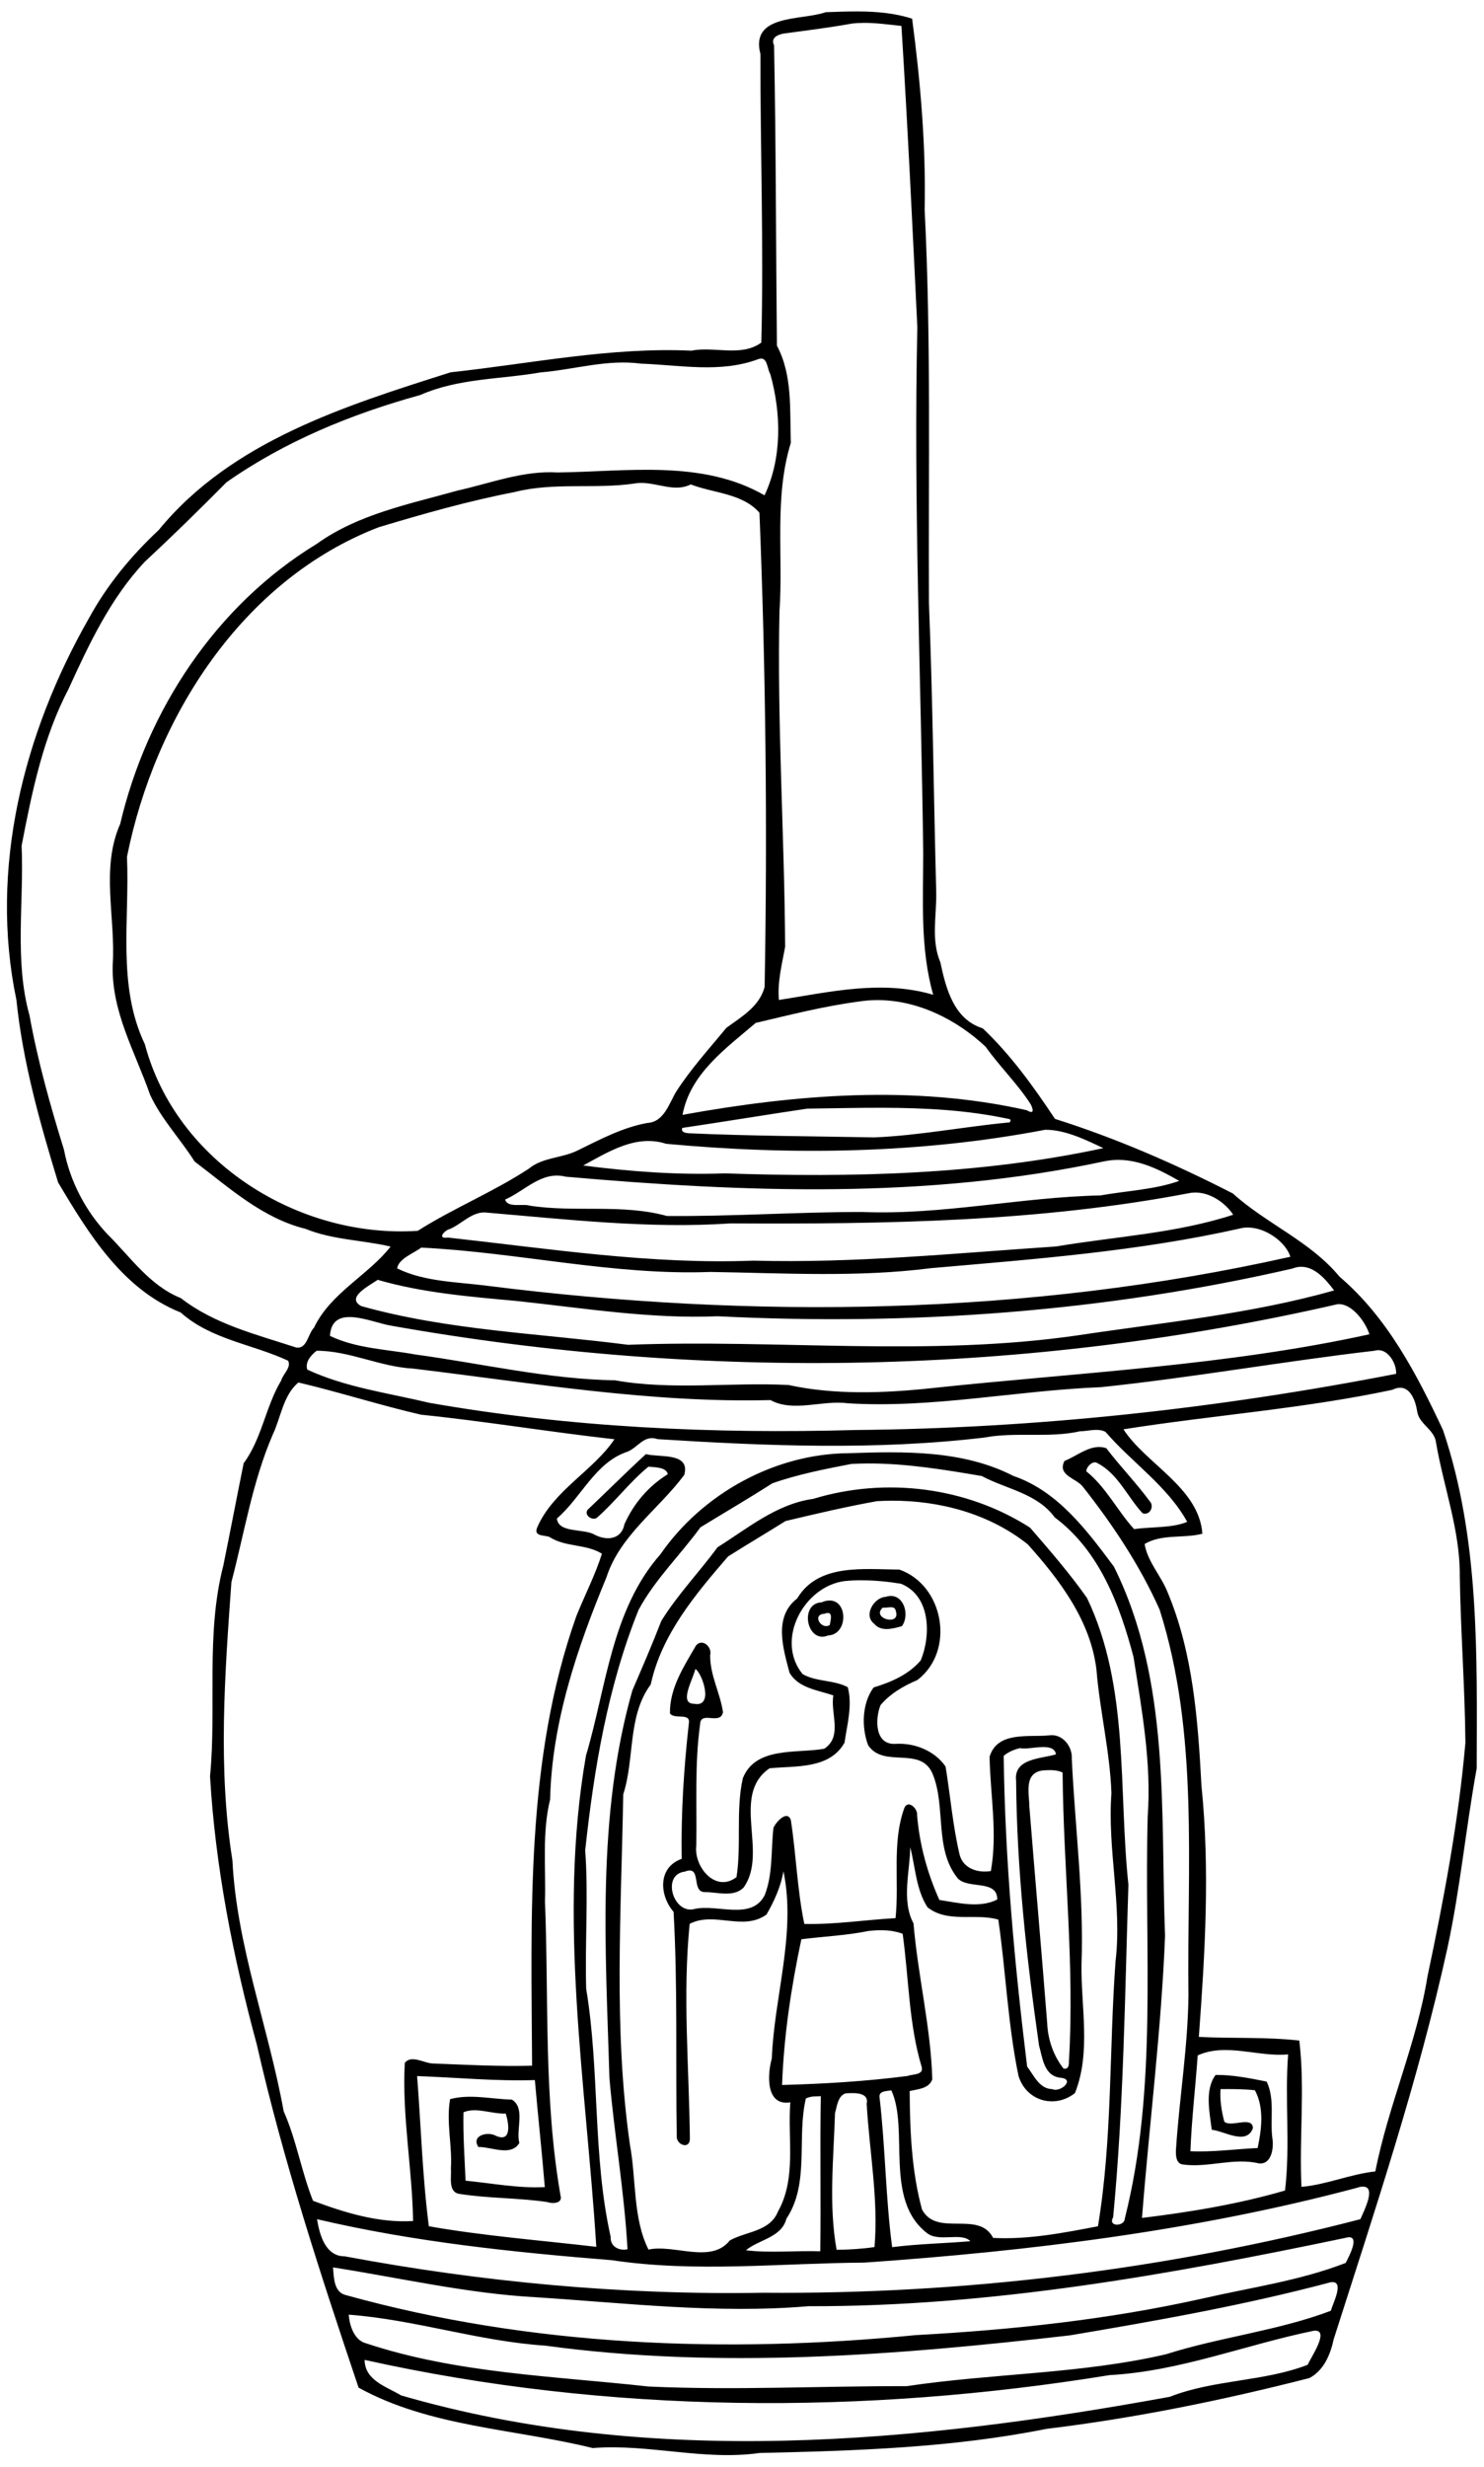 <?xml version="1.0" encoding="UTF-8" standalone="no"?>
<svg xmlns:rdf="http://www.w3.org/1999/02/22-rdf-syntax-ns#" xmlns="http://www.w3.org/2000/svg" height="1728pt" width="1040pt" version="1.1" xmlns:cc="http://creativecommons.org/ns#" xmlns:dc="http://purl.org/dc/elements/1.1/" viewBox="0 0 1040 1728">
<path d="m751.94 10.02c-9.6-0.058-19.21 0.332-28.59 0.656-20.76 7.462-66.5 1.236-57.2 36.674-0.16 84.15 2.97 168.79 0.76 252.62-17.6 12.87-41.16 3.04-61.15 7.08-70.97-3.27-140.73 11.33-210.96 18.94-92.36 29.26-192.2 60.39-255.74 138.07-24.31 22.74-45.335 48.23-61.273 77.47-57.237 100.36-87.425 219.17-63.4 334.08 5.625 54.62 20.562 107.43 36.5 159.69 26.812 45.1 56.563 93.6 107.39 113.9 26.51 23.7 62.92 27.7 94.04 42.2 3.29 5.7-4.62 11.9-6.02 17.4-13.69 22.9-16.91 50.9-32.85 72.4-6.05 29.8-11.71 59.7-17.79 89.5-15.59 60.2-5.78 123.2-11.67 184.6 4.65 79.4 20.15 158 40.96 234.8 23.22 102.1 55.85 201.4 89.17 300.5 62.53 34.5 136.8 36 205.07 52.9 49.03-3.9 97.33 11.3 146.22 4.3 84.03-1.9 168.63-4.5 251.27-21.1 77.71-9.4 154.52-25.1 230.42-44.5 12.6-6.7 18.4-20.7 21.2-33.9 36.2-113.4 74.2-226.5 99.7-342.8 11.2-51.9 16.1-104.9 25.6-157.1 0.2-99.2 2.7-201-29.5-296.2-23-49.1-48.8-98.7-90.7-134.4-25.6-31-64-46.2-93.4-72.8-50.2-25.7-102.07-48.33-155.82-65.3-18.58-27.96-38.78-56.16-63.36-79.32-25.36-7.9-32.17-34.99-37.07-57.83-8.31-19.57-3.18-40.88-3.61-61.33-2.24-84.58-3.04-169.22-6.39-253.79-0.56-114.6 1.99-229.28-3.74-343.77 1.18-55.94-3.65-111.87-10.98-167.27-15.05-4.941-31.08-6.275-47.09-6.37zm4.96 10.007c10.94-0.04 21.91 1.547 32.76 2.672 5.48 87.561 9.69 175.92 13.94 263.84-3.4 153.23 3.2 306.44 5.15 459.64 0 41.77-2.81 84.22 8.74 124.83-45-13.22-90.25-2.51-135.17 4.56-1.38-15.86 2.67-31.19 5.48-46.61-0.6-97.71-7.1-195.66-4.98-293.56 3.43-49.27-4.83-99.72 9.97-147.71-1.03-28.41 1.67-59.09-12.2-85.03-0.9-87.62-0.79-175.31-2.5-262.94-3.41-7.008 3.97-9.644 9.01-10.419 19.65-2.65 39.35-5.076 58.87-8.613 3.64-0.454 7.29-0.647 10.93-0.661zm-89.92 293.93c5.41 0.23 5.23 9.49 7.84 13.7 9.63 34.46 10.28 73.44-5.08 106.04-54.6-31.49-120.95-20.75-181.2-20-30.18-1.89-58.76 9.41-87.73 15.85-42.31 11.89-86.96 20.54-123.34 46.67-88.13 53.63-148.76 145.53-172.19 245.22-17.355 39.3-3.77 82.4-6.567 123.59-1.125 40.97 19.797 76.31 32.737 113.51 10.05 21.67 26.39 38.45 39.02 58.46 30.23 22.9 59.47 49.7 97.27 59 23.7 9.7 49.76 9.7 74.42 15.5-19.16 24.7-52.74 40.7-67.09 71-5.43 5.5-6.07 19.2-15.86 17.3-34.81-11.4-71.32-20.3-100.83-43.2-27.38-11-43.94-35.8-64.142-55.8-19.312-20.4-32.989-46.6-38.226-74.2-11.988-38.64-22.949-77.61-30.149-117.42-13.475-48.34-4.75-99.23-6.937-148.68 9.037-46.82 18.674-94.35 40.949-136.88 18.025-39.52 36.876-79.79 66.985-111.76 24.39-22.68 48.16-45.97 71.61-69.62 51.32-35.99 109.54-59.75 169.83-76.42 33.29-14.71 70.09-13.61 105.3-19.75 29.34-2.41 58.25-11.71 87.89-7.66 34.49 1.19 69.47 8.49 102.81-3.96 1.03-0.38 1.91-0.53 2.68-0.49zm-104.9 108.89c14.52 0.12 29.41 8.27 43.03 1.3 20.27 7.84 45.24 7.74 60.18 24.82 5.55 138.22 7.02 276.83 4.53 415.21-4.58 17.22-20.08 25.92-33.57 35.85-15.03 18.31-31.19 35.98-44.03 56.01-6.22 10.46-10.59 26.43-25.19 27.22-21.78 3.96-41.31 14.43-60.96 24.04-13.76 6.9-30.63 5.9-42.83 16-31.09 20.4-65.85 34.5-97.31 54.4-103.94 6.9-211.72-60.1-239.02-163.35-24.52-51.21-13.21-109.39-15.69-164.07 24.4-121.95 100.62-242.43 220.44-288.6 39.24-11.83 78.84-23.05 119.12-30.84 34.33-8.79 70.31-2.37 105.11-7.49 2.05-0.38 4.12-0.52 6.19-0.5zm205.44 452.84c35.71-0.41 70.26 16.74 95.93 40.87 12.37 17.44 27.96 32.39 39.51 50.43 1.33 2.74 4.3 9.7-3.57 5.1-99.28-22.35-202.25-13.86-301.49 4.06 6.71-36.09 37.93-58.12 64.13-80.5 29.82-7 59.69-14.65 90.13-18.68 5.13-0.8 10.25-1.22 15.36-1.28zm6.23 94.28c37.05 0.12 74.06 1.99 110.3 9.87 2.3 0.31 0.92 3.77-1.2 3.06-39 3.73-77.61 11.34-116.79 12.99-54.34-1.03-108.71-1.19-163.02-3.63-2.83-0.39-6.73-0.87-5.32-4.67 36.52-5.4 72.93-11.47 109.46-16.87 22.1-0.26 44.34-0.82 66.57-0.75zm141.91 19.23c17.75 0.02 34.98 8.65 50.9 16.1-108.14 23.3-220.82 25.9-331.57 22.1-41.5 1.5-82.97-1.6-124.08-6.9 22.23-12.1 46.45-27.51 72.64-19 110.34 10.3 223.16 8.6 332.11-12.3zm64.65 26.4c18.85 0.2 36.39 9 52.69 18.4-21.7 7.7-46.05 8.6-68.89 12.7-69.98 1.5-139 17.4-209.15 14.5-56.93 0-113.86 4-170.77 3.5-39.14-10.8-80.15-2.9-120-9-5.7-2.1-19.63 2.3-21.68-5.4 17.56-7.7 32.18-25.3 53.03-20 156.93 13.8 316.5 19.8 471.51-13.4 4.49-0.9 8.91-1.4 13.26-1.3zm67.09 28.6c13 0 26 9 32.9 19.4-49.7 16.3-103.5 19.1-155.18 27.8-88.28 5.9-176.52 14.8-265.12 12.4-89.69 3.5-178.62-10.4-267.5-20.2-10.61 1.5-2.34-6.8 1.38-7.4 11.01-4.6 20.23-16.3 33.11-14.4 70.86 6 141.92 14.2 213.12 9.4 134.85 0.7 270.35-1.2 403.19-26.8 1.4-0.1 2.7-0.2 4.1-0.2zm45.4 30.6c16-0.1 33.5 12.7 37.6 25.6-230.41 51.7-469.99 54.9-703.71 25.4-26.31-3.4-54.77-3.4-78.8-15.2 1.25-8.6 14.61-13.2 21.07-18.2 84.68 4.1 168.34 24.5 253.45 21.3 64.29 1 129.05 4.9 193.03-3.3 90.65-7.9 181.6-14.7 270.56-34.7 2.2-0.6 4.5-0.9 6.8-0.9zm46.7 34.4c12.5-0.3 22.4 11.7 29.2 20.7-73.2 20.7-149.3 28-224.5 39.3-130.56 19-262.74 3.3-394.01 8.3-78.1-10.1-157.61-12.6-233.76-33.9-14.09-7.6 8.05-18.4 14.45-23 39.5 11.5 81.32 14.8 122.42 18.6 58.31 6.2 116.53 15.8 175.35 13.3 168.81 8.5 338.75-3.8 503.65-41.8 2.5-1 4.9-1.5 7.2-1.5zm33.6 32.7c11.9 0.2 23.2 15.9 26.5 26.4-125.2 27.5-255.24 33.5-382.99 47.1-41.66 4.5-85.57 6.1-125.81-2.7-50.65-2.6-101.78 4.8-151.99-4.1-58.91-1-116.61-14.7-174.84-22.6-25.13-4.6-51.47-5.1-74.92-16.3 1.68-28.9 36.46-11.6 53.85-8.9 273.86 48.7 557.75 43.4 829-18.9 0.4 0 0.8-0.1 1.2 0zm34 40.3c9.6-0.4 16.5 12.6 15.9 20.7-156 30.4-314.78 47.8-473.53 49.2-124.98 3.5-250.62-2.2-373.94-23.9-35.72-8.6-72.83-13.4-106.39-29-2.03-6.8 3.37-12.7 8.24-16.5 28.82 0 55.57 14.1 84.33 15.6 104.03 12.5 208.41 30.3 313.24 27.6 19.92 11 45.67-0.2 67.56 2.8 74.5 4.6 147.83-11.2 222-14.1 80.09-8.4 159.59-22.6 239.59-31.9 1-0.3 2-0.5 3-0.5zm-945.65 28.3c36.01 8.5 71.36 19.9 107.41 28.2 56.62 5.8 112.82 15.2 169.38 21.5-18.26 27.4-53.49 44.8-67.5 76.9-3.85 8.5 6.07 6.8 10.65 8.7 13.75 9 31.85 5.9 45.92 14.6-5.89 18.6-15.06 36.4-22.37 54.5-44.8 126.1-39.5 262-38.83 393.8-28.83 0.8-57.68-0.8-86.46-1.9-7.84 0-19.3-8.1-25.06-0.5-2.51 46.1 6.56 92.4 7.26 138.4-30.04 1.9-59.82-7.3-87.64-17.7-10.21-25.5-14.56-53.4-25.72-78.4-13.31-73.6-41.17-144.6-44.89-219.7-12.81-80.6-6.69-162.7-0.89-243.6 11.44-43.5 18.43-87.9 36.14-129 7.22-15.1 9.3-35 22.6-45.8zm965.45 4.6c9.1 0.2 13.3 12.1 14.6 20.9 1.7 11.2 15.3 15.7 16.5 27.3 6.7 39 21.1 76.8 20.8 116.7 0.7 48.7 4.5 97.3 4.9 145.9-6 68.9-18.9 137-33.2 204.6-9.4 58.4-34.3 112.8-45.7 170.8-21.4 2.2-42.8 11.6-64.7 13.5-2.1-42.6 3.2-85.9-1.9-128.1-29.1-3.3-58.8-1.7-88-3.2 5.4-73.2 9.8-146.5 2.3-219.7-3.1-57.6-7.3-116.5-29.9-170.2-5.8-14.2-17.5-26.6-19.9-41.7 15.4-9.1 34.2-4.6 50.6-9-3-40.3-49.4-60.9-69.15-91.4 78.35-12.4 157.95-18 235.55-34.6 2.7-1.3 5.1-1.9 7.2-1.8zm-266.51 36.9c2.85 0 5.6 0.4 8.08 1.8 23.13 26.8 54.23 47.4 71.53 78.7-13.1 5.6-31.4 4.2-46.5 6.4-14.75-16.2-24.54-36.7-41.86-50.6-0.2-3.6 5.6-10 9.7-7.2 18.16 9.4 26.21 29.5 39.56 43.9 6.4 2.3 10.5-6.2 6.3-10.5-11.86-16.1-25.91-30.5-38.01-46.4-12.81-4.7-25.09 6.5-36.69 11.1-6.52 12.7 10.12 15 15.97 22.4 26.27 33.3 49.99 68.9 67.33 107.7 34.7 109 23.9 225.3 25.3 338-0.5 44.5-7.8 88.5-10.8 132.9-0.4 4.9-0.9 14.2 5.9 15 22.1 3.1 44.3-6.2 66.4-1 11.2 1.5 13.3-13.2 12.1-21.3-2.4-16.6 2.4-34.7-5.1-50.3-14.6-2.9-30.1-6-44.7-5.8-9.7 12.7-5.3 32.8-3.4 48 11.1 1.1 30.5 14 36.1-1.5-0.6-11-19.1-0.2-25.1-5.6-2.4-9.2-4-19-3.3-28.5 10-0.1 20.1-0.1 30.1 1 8.3 15.4 5.9 34.1 2.4 50.6-19.6 0.9-39.2 3.7-58.9 2.8 1.1-27.9 4.4-56 6.4-83.9 24.8-11.3 53.1 1.6 79.2-0.9-3 39.7 2 79.7-2.7 119.2-40.9 11.9-83.3 18.9-125.3 24 6.4-82.2 16.9-164.3 20.2-246.8-4.1-108.3 5-223.4-44.82-323.5-23.67-31.7-49.14-66.1-88.1-79.4-44.24-22.7-95.64-21.5-144.11-19.9-64.82 0.4-128.26 35.4-165.1 88.6-42.83 48.6-47.36 116.5-65.15 176.2-24.93 142.6 0.07 287 9.04 430.1-48.88-5.7-98.21-9.5-146.68-18-5.68-43.6-6.86-87.7-10.29-131.5 34.4 1.2 68.7 4.6 103.15 3.5 2.72 31.2 6.14 62.5 8.71 93.7-23.3 1.2-46.3-3.4-69.4-5.6-0.88-19.9-2.26-39.9-1.85-59.9 11.2-4.8 25.04 1.7 37.01 1.1 2.61 7.9 5.65 25.6-8.37 19.6-7.23-4.3-22.26-0.4-15.55 9.7 10.97-0.3 28.83 8.7 35.86-3.6-3.23-11.5 5.6-30.4-6.51-37.9-17.8-0.4-36.64-5.2-54.14-0.4-3.59 20 2 40.7 0.67 60.8 0.74 6.7-2.75 20.3 7.15 22.1 25.56 4.1 51.69 3.4 77.34 7.2 4.2 1.6 13.55 1.4 11.6-5.5-14.88-85.1-10.24-171.7-13.65-257.6 0.88-29.8-2.68-60.1 4.49-89.4 1.56-67.5 23.69-132.6 49.31-194.4 11.84-36.9 45.85-59.7 68.22-89.8 5.57-20.1-22.24-15-33.58-18.2-16.96 15.5-33.31 31.9-50 47.7-5.5 4.3 1.86 11 6.85 8.2 15.97-13.9 28.89-31.5 45.36-44.9 5.52 0.6 15.64 0.3 16.93 6.6-16.96 10.5-29.82 25.6-37.95 43.7-2.58 13.6-15.47 14.7-25.88 9.4-9.62-5.9-31.83-1.1-33.32-14.3 21.45-18.4 33.55-49.2 61.82-58.5 9.23-3.7 14.64-15.2 26.4-11 95.29 6 191.38 9.9 286.33-1.4 27.7-5.2 56.21 0.7 83.79-5.5 4.45 0 9.46-1.2 14.21-1.2zm-200.11 29.4c33.5-0.1 66.82 5.4 99.75 11 21.73 11.6 48.47 15.1 63.91 36.2 39.37 29.4 56.92 76.5 69.02 122.2 7.24 46.2 15.84 92.7 12.44 139.6-3.2 117.4 9 237.2-20.1 352.3-0.06 6.8-15.12 7.5-10.18-1.3 9.27-96.8 10.27-194.1 13.38-291.2-8.9-83.5 1.1-173.1-36.31-251.1-15.2-21.5-32.59-41.6-49.85-61.5-55.65-35.7-126.73-44.5-189.95-25.2-32.05 4.4-57.37 25.8-83.85 42.4-15.99 21.8-35.03 41.5-49.24 64.5-7.9 20.5-16.67 40.7-25.37 60.9-31.4 110.6-23.44 226.3-20.03 339.7 4.34 49.9 13.05 99.5 15.82 149.5-7.35 1.7-15.37-2.4-14.76-10.8-15.97-71.2-9.5-145.3-21.45-217.2-1.19-40.4 2.08-80.9-0.87-121.3 7.75-71.6 19.8-143.6 46.8-210.6 14.35-26.6 36.48-47.9 54.16-72.2 20.89-12.8 42.21-25.2 62.9-38.5 22.49-7.9 46.02-12.5 69.41-17 4.79-0.2 9.58-0.4 14.37-0.4zm21.1 32.6c42.37-0.1 85.55 11.6 118.93 38.2 28.01 31.2 55.06 66.9 60.2 109.8 2.95 36.2 11.84 71.7 13.11 108.1-3.66 49.1 9.43 98.1 3.6 147.2-5.68 77.3-2.68 155.4-15.4 232-30.23 5.8-60.93 11.8-91.85 10.2-12.46-24.6-49.47-0.3-62.32-25-9.12-33.6-10.53-68.9-10.77-103.6 7.18-1.7 16.85-2 19.8-10.2-1.1-44.6-12.66-91-16.43-136.6-10.81-19.9-3-46.3-2.89-66.7 4.53 17.4 5.02 36.9 15.13 52.6 17.69 14.1 41.91 4.9 62.04 10.8 6.62 45.5 8.31 91.8 17.71 136.9 6.72 21.9 31.66 29 49.42 15 14.24-35.7 5.21-75.2 5.75-112.7 2.2-60.2-5.68-120-8.51-180 0.69-11-8.33-22.4-20.14-20.5-17.77 1.7-45.12-3.8-51.88 18.7 0.6 33.2 7.11 67 1.11 100.1-11.31 1.8-23.93-2-27.3-14.1-6.04-25.4-8.14-51.7-12.35-77.4-9.45-13.8-27.07-20.9-43.74-19.9-18.4 1.2-18.14-21.7-13.25-33.9 8.5-10.1 20.14-16.8 32.16-21.9 33.61-25.4 23.48-83.2-15.76-96.8-30.6-0.1-70.96-5.7-89.39 25.3-21.02 16.2-12.31 43.7-6.74 65 7.77 13.6 25.08 15.3 38.41 19.9-2.83 15.4 8.42 36-8.03 46.7-23.88 4.3-60.21-2.3-71.3 25.9-6.28 28.2-1.05 58.2-5.52 86.5-18.39 14.1-37.44-9.1-35.25-27.5 0.7-35.4-1.55-71.2 3.38-106.4 0.45-12.2 17.65 1.3 20.03-10.5-2.38-16.8-11.42-32.3-11.22-49.9 1.94-7.3-6.93-15.1-12.41-8.5-10.67 18.4-23.26 37.5-22.81 59.5 4.06 5.5 17.91-0.9 16.59 8.3-4.46 39.5-6.98 79.2-6.31 119-21.08 7.4-19.64 31.9-7.11 46.4 3.64 65.2 1.73 131.1 2.77 196.6-0.36 7.4 11.44 11.8 11.5 2.1-0.66-62.7-6.48-125.6-0.19-188.2 21.79-11.2 46.5 6.7 67.29-8.1 6.81-11.8 12.53-24.4 14.88-37.9 11.27 54.2-8.08 109.3-10.21 163.9-3.86 13.6-5.67 41.9 16.21 38.4-2.48 32 5.56 66.5-10.82 95.6-7.02 17.7-27.99 17.3-42.14 25.3-16.53 20.8-48.65 3.1-71.29 8-13.75-27.5-10.61-61.3-16.21-91.6-14.63-101.7-7.57-204.7-5.91-306.9 10.27-31.7 3.52-68.4 24.12-96.3 9.42-43.8 39.2-79 67.75-112.1 16.68-10.5 33.69-20.6 50.36-31 26.55-6.3 53.19-12.6 80.08-17.4 4.36-0.2 8.73-0.4 13.12-0.4zm-26.2 69.7c11.4 0 22.81 1.2 34.03 3 26.23 10.5 26.38 45.3 17.38 67.1-10.65 12.5-25.99 19.1-41.25 23.7-10.14 13.5-10.85 34.8-4.84 50.6 13.58 20.5 45.88 0.3 56.4 24.9 12.1 28.8 1.13 65.9 22.13 91.7 9.1 9.7 34.73 0.7 34.57 18.5-15.63 7.9-34.43 2.8-50.69 0.4-10.57-23.5-17.41-48.5-19.53-74.3 0.7-5.9-8.24-14-11.26-6-10.98 30.6-4.22 64.4-7.62 96.2-26.66 1.5-53.19 5.7-79.91 5.1-6.24-29.9-7.13-60.9-11.83-91.1-3.21-8.9-12.96 1.7-15.19 6.9-2.32 19.6-0.33 40.3-7.73 59.1-11.54 22.2-41.33 7.6-60.99 11.9-18.95 5.6-29.77-30.1-9.04-32.6 15.58-6.2 5.1 18.1 17.75 17.9 10.93 0 25.2 4.8 33.85-4 21.98-30.6-11.67-80.7 22.73-104.4 22.91-2.3 52.36 1 65.66-22.4 2.3-15.9 7.1-32.8 2.85-48.6-11.75-6.4-27.68-4.6-39.58-11.5-24.11-29.6 0.89-76.6 36.59-81.4 5.16-0.5 10.34-0.8 15.52-0.7zm24.73 13.7c-1.29 0.1-2.66 0.3-4.11 0.8-10.37 0.6-19.59 16.3-10.06 23.5 6.05 7.4 16.54 4.3 24.29 2.2 6.89-9.1 2.32-26.9-10.12-26.5zm-53.4 4c-2.02 0-4.29 0.5-6.81 1.6-19.81 0.9-13.02 36.7 5.76 29 17.55-0.8 17.52-31 1.05-30.6zm53.46 5.9c2.35-0.1 4.38 0.5 4.74 3.3 4.72 13.6-21.99 6.6-11.39-3 1.64 0.4 4.31-0.3 6.65-0.3zm-54.68 5c4.35 0.1 2.12 7.2 1.55 10.6-7.46 4.5-15.8-9.3-4.7-9.9 1.31-0.5 2.34-0.7 3.15-0.7zm-116.14 49.1c5.51 2.7 16.94 34-1.25 30.4-13.26-0.1-1.31-20.4 1.25-30.4zm304.86 68.3c5.6 0 10.22 1.3 11.02 6.4-12.95 3.9-37.23 3.4-34.91 23.1 0.59 77.6 9.09 155 20.08 231.8 3.05 10.7 4.22 26.2 18.18 28.2 14.34 0.9 0.63 13.4-6.66 10-11.26-0.2-16.01-12-21.94-19.7-11.08-90.2-19.44-181.4-20.53-272.1 3.94-3.4 9.24-5.6 14.41-6.8 4.36 1.2 13.16-0.9 20.35-0.9zm5.46 20.2c3.92 0 7.83 0.4 11.39 2.1 0.64 84.4 10.62 168.8 5.52 253.1 0.13 3.3-0.49 7.1-4.76 6.1-8.83-11.3-13.68-25.4-14.27-39.7-4.96-63.3-10.58-126.5-15.63-189.7-0.06-11.1-4.94-28.6 10.77-31.5 2.28-0.2 4.63-0.4 6.98-0.4zm-147.23 140.2c6.3 0 12.59 0.9 18.48 3.1 5.47 38.9 5.27 78.9 16.77 116.9 1.55 7-8.33 5.9-12.45 7.6-36.44 4.7-73.23 6.9-109.94 7.9 1.55-43.1 7.96-85.5 16.89-127.6 19.65-2.5 39.55-3.3 59.01-7.3 3.69-0.4 7.47-0.7 11.24-0.6zm8.58 140.2c15.8 34.2-6.68 95.8 31.28 125 10.44 8.2 30.26-1.1 37.94 7.1-22.82 1.9-45.78 2.3-68.51 5.2-5.78-43.5-5.94-87.8-11.08-131.5-0.51-5.5 6.51-5.1 10.37-5.8zm-33.96 2.4c6.68 0 14.17 1.5 12.36 9.4 2.38 41.7 10.42 83.8 6.85 125.4-10.97 1.6-22.13 2.3-33.21 2.4-7.05-39.5-2.58-79.7-1.4-119.6 1.7-6 2.55-15.3 9.36-17.4 1.68-0.1 3.81-0.2 6.04-0.2zm-27.8 2.7c-0.84 45.2 0.16 90.5-0.49 135.8-21.48-0.7-44.35 1.7-65.13-0.9 11.46-9.5 31.25-11.1 35.44-27.6 20.6-30.9 8.91-70.8 17.06-105.3 2.3-1.1 4.84-1.7 7.37-1.8l5.75-0.2zm475.34 79.2c11 0.5 0.9 20.3-2.7 28.5-170.2 44.2-346.9 65.9-522.96 64.4-122.88 2.2-246.01-9.3-366.78-31.9-16.96 0.1-22.11-19.1-24.22-32.5 84.75 19.9 171.47 28.9 258.19 35.9 73.33 11 147.61 2.6 221.38 2.1 145.13-10.1 290.29-27.9 431.09-65.4 2.5-0.9 4.5-1.2 6-1.1zm-12.6 44.3c8.9-0.1 0.1 16.6-3 22.5-40.2 15.6-83.2 21.5-125 31.1-82.72 18.5-167.07 27.5-251.62 32.1-166.53 16.3-337.21 9.9-499.08-35-10.71-2.4-10.66-15.5-11.36-24.3 58.71 9.2 117.3 22.8 176.91 26.1 79.74 5.1 159.44 14.7 239.41 7.9 158.7 0.5 315.44-27.4 470.34-59.8 1.3-0.4 2.4-0.6 3.4-0.6zm-15 39.3c10.8-0.5 1.1 17.9-1 25.1-46.6 17.6-97.1 23-144.5 38.1-74.69 17.3-151.54 16.6-227.08 27.9-75.41-0.2-150.9 3.8-226.27 0.3-82.68-9.2-167.69-11.4-247.2-37.8-10.51-2.6-14.58-15.7-15.28-25.1 57.87 4.3 113.89 23.3 172 27.1 152.69 20.8 307.44 8.5 459.88-9 76.55-12.9 153.25-26.5 228.35-46.5 0.4-0.1 0.7-0.1 1.1-0.1zm-14.7 42.5c12.4 0-3.6 23.2-6.6 29.9-38.1 14.8-82.1 12.8-120.7 28-221.54 40.5-454 62.4-673.41-1.2-13.05-7.8-31.79-13.1-31.99-31.1 213.46 47.4 436.87 48.4 652.8 13.3 61.3-3.3 119-26.6 178.6-38.8 0.5-0.1 0.9-0.1 1.3-0.1z" transform="scale(.8)"/>
</svg>
